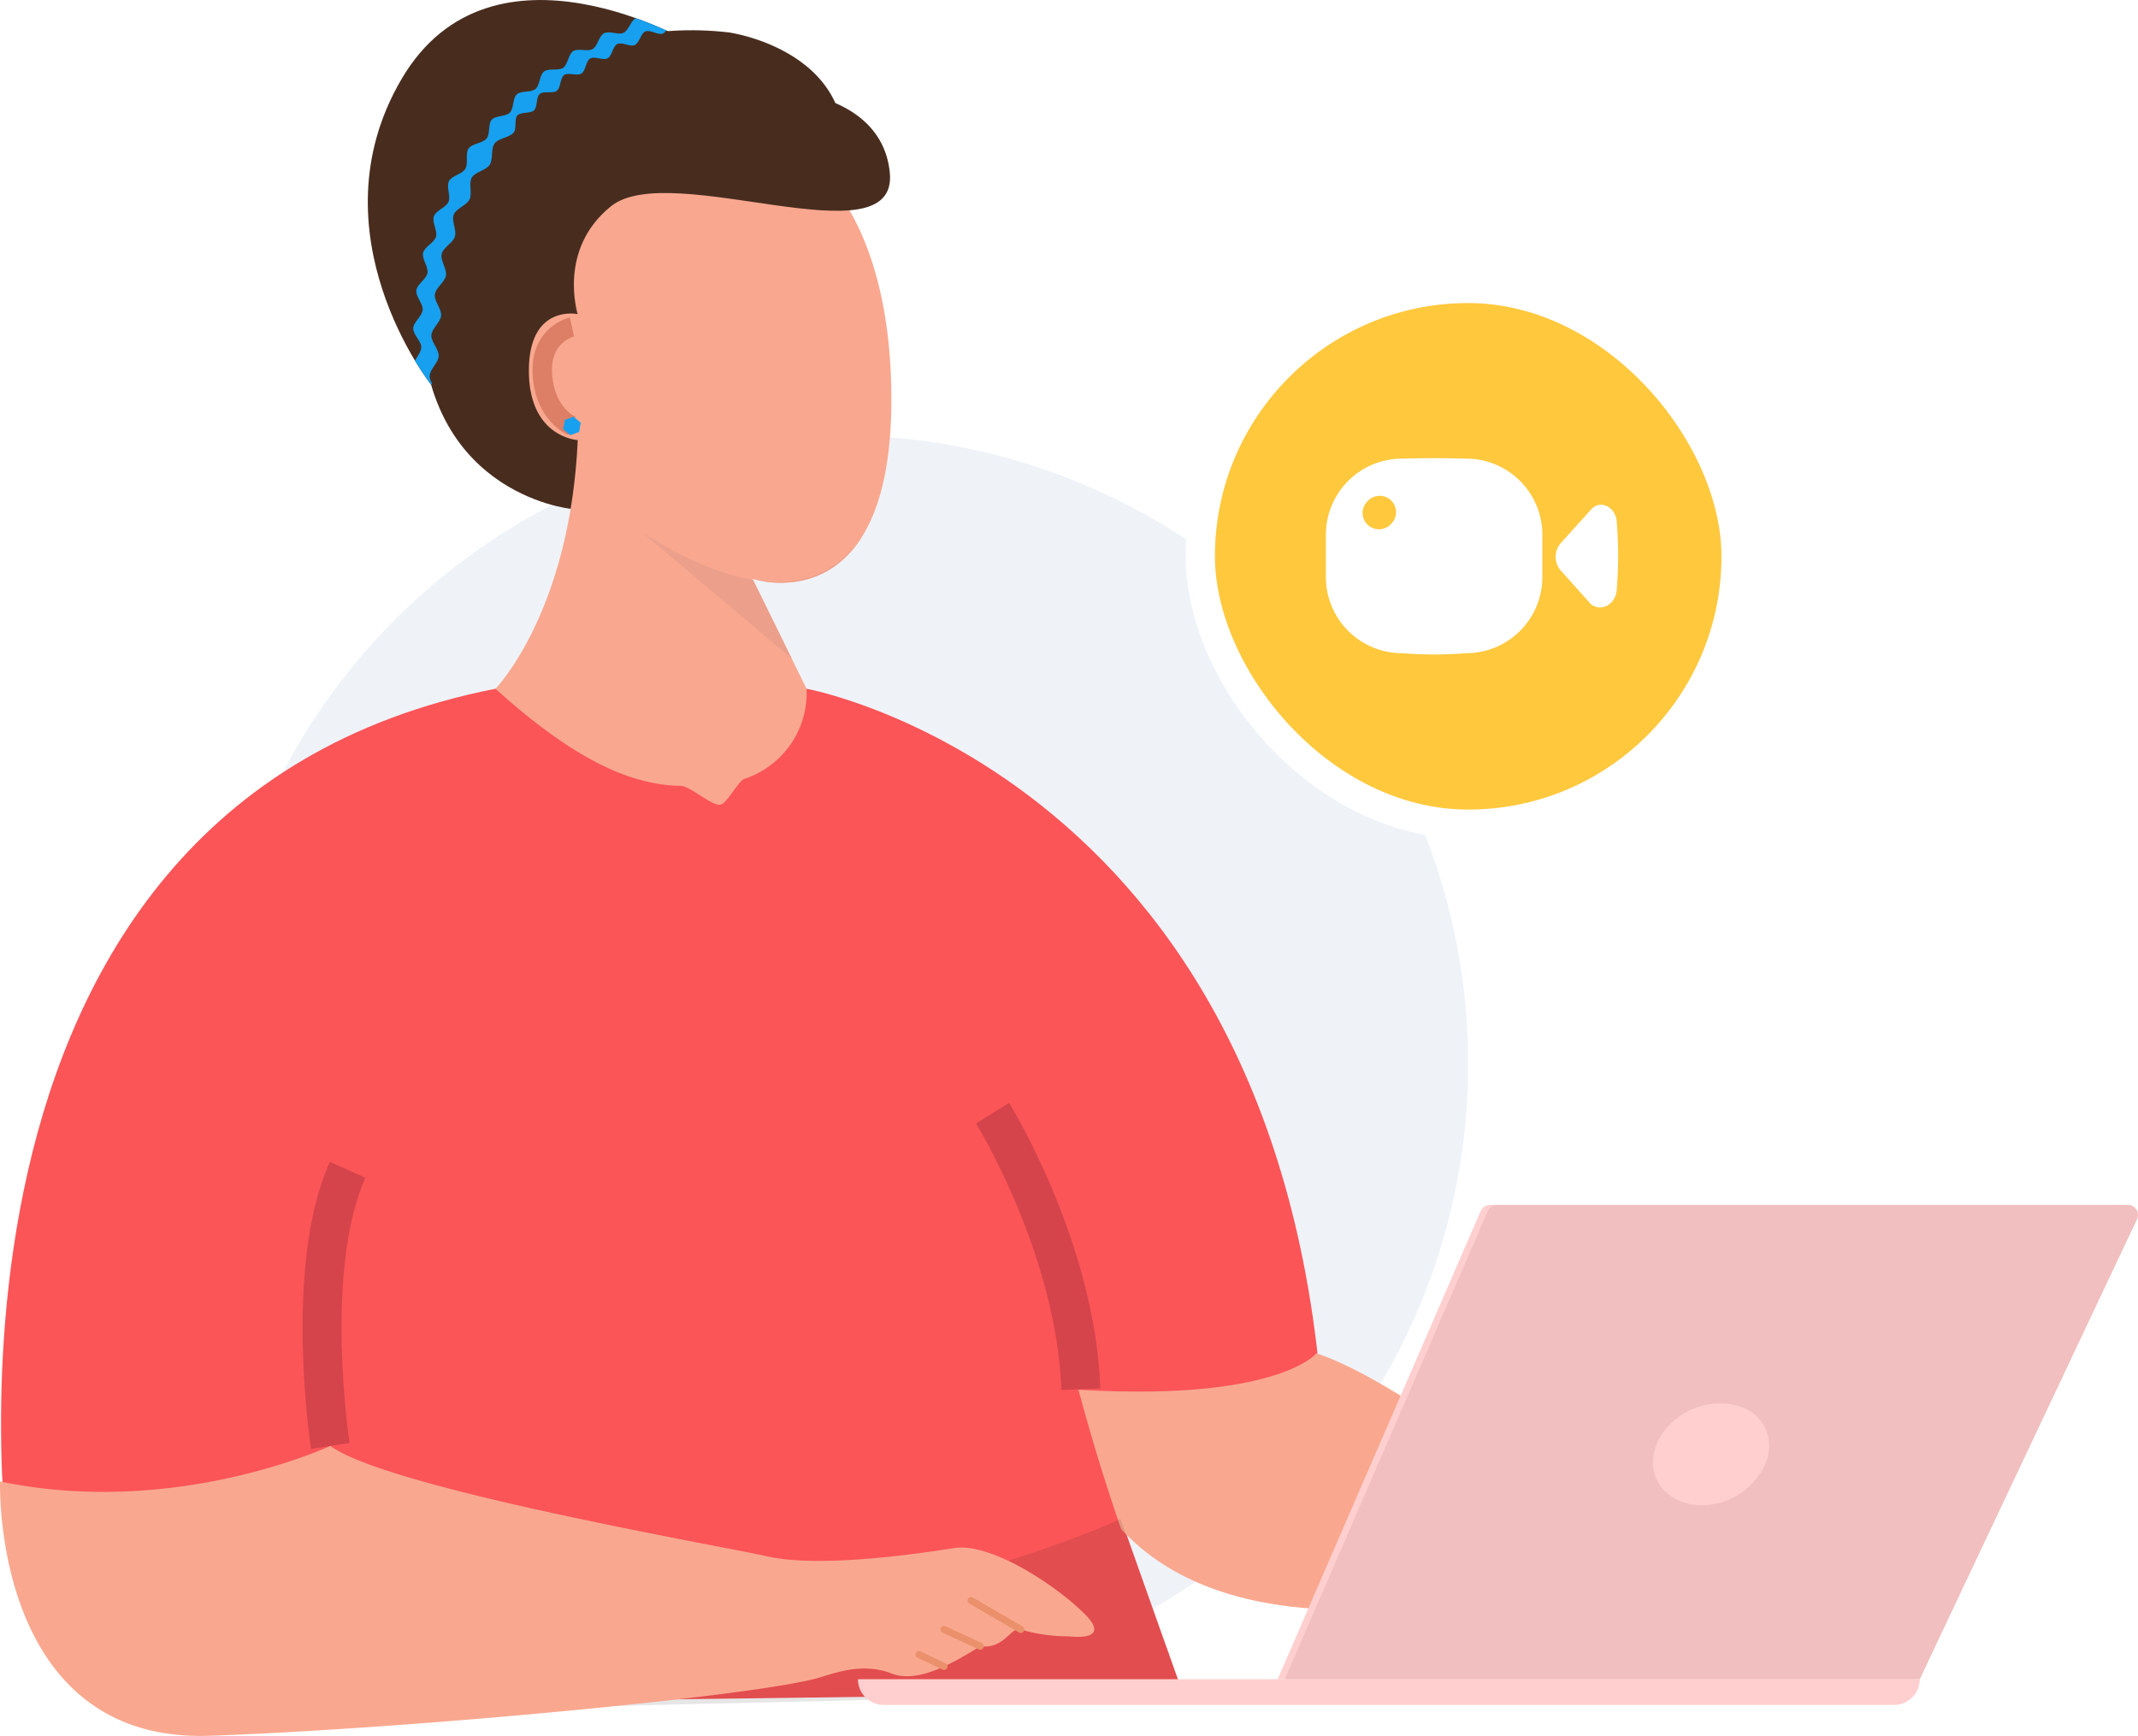 <svg xmlns="http://www.w3.org/2000/svg" xmlns:xlink="http://www.w3.org/1999/xlink" width="219.48" height="178.211" viewBox="0 0 219.48 178.211">
  <defs>
    <clipPath id="clip-path">
      <path id="Path_59853" data-name="Path 59853" d="M416.885,266.375s-12.332-15.566-3.028-31.4,29.955-3.563,29.955-3.563Z" transform="translate(-410.383 -226.877)" fill="none"/>
    </clipPath>
    <clipPath id="clip-path-2">
      <path id="Path_59863" data-name="Path 59863" d="M458.98,333.145s7.654-7.846,8.445-25.528c0,0-5.014-.264-5.014-7.126s5.014-5.806,5.014-5.806-5.278-10.821,7.126-17.155,25.073,2.8,25.073,25.927-14.252,18.411-14.252,18.411l5.542,11.276S479.566,343.1,458.98,333.145Z" transform="translate(-458.98 -275.572)" fill="none"/>
    </clipPath>
    <filter id="Rectangle_9696" x="106.719" y="13.112" width="88" height="88" filterUnits="userSpaceOnUse">
      <feOffset input="SourceAlpha"/>
      <feGaussianBlur stdDeviation="5" result="blur"/>
      <feFlood flood-opacity="0.102"/>
      <feComposite operator="in" in2="blur"/>
      <feComposite in="SourceGraphic"/>
    </filter>
  </defs>
  <g id="explainer_video" transform="translate(-270.384 -226.876)">
    <circle id="Ellipse_6039" data-name="Ellipse 6039" cx="64.523" cy="64.523" r="64.523" transform="translate(292.06 271.559)" fill="#eff3f8"/>
    <g id="Webcam_Recorder" data-name="Webcam Recorder" transform="translate(270.384 226.877)">
      <path id="Path_59844" data-name="Path 59844" d="M446.137,287.512s-15.909-1.569-15.29-21.368,15.778-29.39,31.555-27.533c0,0,15.871,2.2,10.857,17.139,0,0-17.683-11.1-24.809,7.2C448.451,262.948,461.507,282.162,446.137,287.512Z" transform="translate(-387.559 -235.281)" fill="#482d1f"/>
      <path id="Path_59845" data-name="Path 59845" d="M271.655,579.118s-11.629-77.982,49.881-90.069h31.934s53.248,9.656,53.312,83.735Z" transform="translate(-270.673 -418.343)" fill="#fb5558"/>
      <path id="Path_59846" data-name="Path 59846" d="M344.73,789.449a69.859,69.859,0,0,0,5.305,19.662l96.057-1.256s-3.737-10.447-8.275-23.394Z" transform="translate(-324.679 -634.085)" fill="#fb5558"/>
      <path id="Path_59847" data-name="Path 59847" d="M675.9,745.681s-.615,22.287,28.284,22.683l10.095-19.4s-7.588-5.322-12.6-6.928C701.674,742.038,697.492,747.212,675.9,745.681Z" transform="translate(-566.532 -603.102)" fill="#f9a88f"/>
      <path id="Path_59848" data-name="Path 59848" d="M458.98,333.145s7.654-7.846,8.445-25.528c0,0-5.014-.264-5.014-7.126s5.014-5.806,5.014-5.806-5.278-10.821,7.126-17.155,25.073,2.8,25.073,25.927-14.252,18.411-14.252,18.411l5.542,11.276a9.285,9.285,0,0,1-6.392,9.254c-.6.208-1.782,2.533-2.457,2.654-.85.152-3.106-1.929-4.068-1.942C472.91,343.041,467.078,340.454,458.98,333.145Z" transform="translate(-408.117 -262.439)" fill="#f9a88f"/>
      <path id="Path_59849" data-name="Path 59849" d="M652.742,746.185l6.862-.66A211.891,211.891,0,0,0,669.636,775.5l-3.17-.436S657.1,764.659,652.742,746.185Z" transform="translate(-549.622 -605.649)" fill="#fb5558"/>
      <path id="Path_59850" data-name="Path 59850" d="M482.831,284.005s-2.114-6.64,3.431-11.085c6.091-4.883,29.5,5.806,28.606-3.431s-14.539-10.333-24.568-6.374S477.287,272,482.831,284.005Z" transform="translate(-423.523 -251.759)" fill="#482d1f"/>
      <path id="Path_59851" data-name="Path 59851" d="M416.885,266.375s-12.332-15.566-3.028-31.4,29.955-3.563,29.955-3.563Z" transform="translate(-372.626 -226.877)" fill="#482d1f"/>
      <g id="Group_53867" data-name="Group 53867" transform="translate(37.757 0)">
        <g id="Group_53866" data-name="Group 53866" clip-path="url(#clip-path)">
          <g id="Group_53865" data-name="Group 53865" transform="translate(4.669 -0.428)">
            <path id="Path_59852" data-name="Path 59852" d="M428.127,267.222c-.245-.934.71-.852.59-2.065-.054-.544-.959-1.128-1-1.861-.03-.591.805-1.261.8-1.955,0-.609-.851-1.267-.826-1.943.023-.618.915-1.211.97-1.875.052-.623-.732-1.355-.647-2.011.081-.624,1.025-1.131,1.141-1.778.112-.622-.6-1.427-.446-2.065.145-.618,1.136-1.023,1.32-1.649.179-.61-.436-1.488-.216-2.1s1.246-.886,1.5-1.484-.249-1.533.046-2.113,1.35-.717,1.684-1.275-.04-1.553.334-2.087,1.436-.519,1.848-1.025c.385-.473.128-1.487.526-1.93s1.444-.3,1.863-.728.269-1.468.707-1.871,1.468-.168,1.923-.55.4-1.437.875-1.8c.487-.372,1.478-.037,1.964-.376.5-.352.53-1.4,1.029-1.715.52-.331,1.48.088,1.99-.207.535-.31.65-1.351,1.169-1.624.55-.29,1.474.206,2-.044.567-.269.765-1.3,1.3-1.524.585-.25,1.465.319,2,.117.609-.232.892-1.239,1.415-1.413.656-.218,1.487.426,1.978.288,1.106-.31.725-1.254,1.627-1.272.054,0-.42.482-.42.536s.856.054.856.108-.856.054-.856.108.856.054.856.108-.856.054-.856.109.856.054.856.108-.856.054-.856.108.856.054.856.108-.856.054-.856.109.856.054.856.109-.856.054-.856.109.856.055.856.109-.856.055-.856.11.856.055.856.11-.548-.3-.6-.283c-.717.311-.264.934-1.211,1.221-.423.128-1.186-.528-1.749-.336-.453.154-.658,1.135-1.183,1.333-.461.173-1.261-.433-1.767-.224-.463.191-.605,1.183-1.1,1.4-.462.207-1.3-.347-1.779-.111-.458.224-.534,1.223-1,1.473-.453.241-1.326-.253-1.783.013s-.446,1.261-.891,1.544-1.346-.145-1.776.156-.339,1.295-.754,1.615-1.356-.018-1.754.323-.207,1.322-.585,1.684-1.352.133-1.707.517-.047,1.336-.375,1.743c-.453.562-1.556.586-1.958,1.125-.43.577-.134,1.638-.51,2.2-.4.6-1.494.728-1.837,1.313-.359.614.066,1.629-.235,2.243-.31.631-1.372.92-1.626,1.564s.326,1.582.121,2.253c-.2.655-1.2,1.106-1.361,1.8-.15.662.557,1.508.44,2.214-.11.665-1.054,1.233-1.138,1.947-.079.668.7,1.445.644,2.163-.056.67-.958,1.3-1,2.021-.039.671.781,1.408.752,2.128-.028.673-.908,1.338-.929,2.057-.02.674.818,1.392.8,2.11-.015.676-.88,1.3-.892,2.018-.009.06.056.288.016.241s.62-.594.581-.641-.7.5-.736.454.62-.594.581-.641-.7.5-.736.453.619-.594.581-.64-.7.5-.735.454.62-.594.581-.64-.7.5-.736.454.619-.594.58-.641-.7.5-.737.453.62-.594.581-.64-.7.5-.737.452.329-.794.267-.8C428.386,266.771,428.143,267.282,428.127,267.222Z" transform="translate(-427.696 -225.29)" fill="#16a0ef"/>
          </g>
        </g>
      </g>
      <path id="Path_59854" data-name="Path 59854" d="M364.067,825.136l96.148-2.231s-4.874-13.648-6.4-17.836C440.606,811.182,399.5,822.034,364.067,825.136Z" transform="translate(-338.801 -649.134)" fill="#070707" opacity="0.1"/>
      <path id="Rectangle_9695" data-name="Rectangle 9695" d="M0,0H109a0,0,0,0,1,0,0V0a2.639,2.639,0,0,1-2.639,2.639H2.639A2.639,2.639,0,0,1,0,0V0A0,0,0,0,1,0,0Z" transform="translate(88.076 172.388)" fill="#ffcfcf"/>
      <path id="Path_59855" data-name="Path 59855" d="M821.9,734.218H756.714l20.845-48.073a1.031,1.031,0,0,1,.945-.62h64.772a1.03,1.03,0,0,1,.932,1.47Z" transform="translate(-625.554 -561.83)" fill="#ffcfcf"/>
      <path id="Path_59856" data-name="Path 59856" d="M824.6,734.218H759.408l20.845-48.073a1.031,1.031,0,0,1,.945-.62H845.97a1.03,1.03,0,0,1,.931,1.47Z" transform="translate(-627.521 -561.83)" fill="#f1bfbf"/>
      <path id="Path_59857" data-name="Path 59857" d="M911.271,766.955a7.184,7.184,0,0,1-6.673,4.579c-2.782,0-5-1.822-5-4.383,0-2.988,2.938-5.917,6.654-6.062C910.079,760.94,912.291,763.8,911.271,766.955Z" transform="translate(-729.907 -617.011)" fill="#ffcfcf"/>
      <path id="Path_59858" data-name="Path 59858" d="M648.186,650.61s8.52,13.684,9.07,28.332" transform="translate(-546.295 -536.332)" fill="none" stroke="#d5444b" stroke-miterlimit="10" stroke-width="4"/>
      <path id="Path_59859" data-name="Path 59859" d="M393.818,700.508s-2.794-18.191,1.781-28.346" transform="translate(-359.912 -552.071)" fill="none" stroke="#d5444b" stroke-miterlimit="10" stroke-width="4"/>
      <path id="Path_59860" data-name="Path 59860" d="M479.834,351.335s-3.3.726-3.035,4.883,3.035,5.278,3.035,5.278" transform="translate(-421.119 -317.769)" fill="none" stroke="#dc7f66" stroke-miterlimit="10" stroke-width="2"/>
      <path id="Path_59861" data-name="Path 59861" d="M486.39,387.062l-.9.332-.738-.615.164-.947.9-.332.738.615Z" transform="translate(-426.938 -342.721)" fill="#16a0ef"/>
      <g id="Group_53869" data-name="Group 53869" transform="translate(50.863 13.133)">
        <g id="Group_53868" data-name="Group 53868" clip-path="url(#clip-path-2)">
          <path id="Path_59862" data-name="Path 59862" d="M539.63,413.27s-3.09,17.925-24.476,4.455l17.487,14.77S541.539,420.394,539.63,413.27Z" transform="translate(-500.004 -376.134)" fill="#ec9f8b"/>
        </g>
      </g>
      <g transform="matrix(1, 0, 0, 1, 0, 0)" filter="url(#Rectangle_9696)">
        <rect id="Rectangle_9696-2" data-name="Rectangle 9696" width="55" height="55" rx="27.5" transform="translate(123.22 29.61)" fill="#ffc83d" stroke="#fff" stroke-miterlimit="10" stroke-width="3"/>
      </g>
      <g id="Group_53870" data-name="Group 53870" transform="translate(136.11 47.035)">
        <path id="Path_58496" data-name="Path 58496" d="M867.517,420.416l3.141,3.5c1.125.889,2.666-.059,2.666-1.659a41.338,41.338,0,0,0,0-6.636c0-1.482-1.423-2.429-2.485-1.6l-3.259,3.616A2.156,2.156,0,0,0,867.517,420.416Z" transform="translate(-843.453 -408.931)" fill="#fff"/>
        <path id="Path_58497" data-name="Path 58497" d="M781.571,393.519q-3.29-.09-6.577,0a7.817,7.817,0,0,0-7.823,7.811v4.341a7.817,7.817,0,0,0,7.811,7.823h.012a40.663,40.663,0,0,0,6.577,0,7.817,7.817,0,0,0,7.823-7.811v-4.34a7.817,7.817,0,0,0-7.811-7.823Zm-7.705,6.7a1.678,1.678,0,0,1-2.507-2.231c.025-.028.05-.055.077-.081a1.678,1.678,0,1,1,2.507,2.231Q773.905,400.178,773.865,400.218Z" transform="translate(-767.17 -393.474)" fill="#fff"/>
      </g>
      <path id="Path_59864" data-name="Path 59864" d="M270.389,780.915s-.87,26.9,21.563,26.109c20.074-.708,55.353-4,62.309-5.907,1.507-.412,4.541-1.7,7.63-.494,2.749,1.076,6.352-1.084,9.128-2.788,2.484.315,3.132-2.041,4.151-1.727a16.552,16.552,0,0,0,4.929.7s4.6.648,1.605-2.321-9.629-7.324-13.39-6.73-13.747,2.051-19.091.864-38.994-7-44.932-11.354C304.291,777.267,288.467,784.692,270.389,780.915Z" transform="translate(-270.384 -628.83)" fill="#f9a88f"/>
    </g>
    <line id="Line_1641" data-name="Line 1641" x1="5.103" y1="2.969" transform="translate(370.067 391.186)" fill="none" stroke="#ea906b" stroke-linecap="round" stroke-miterlimit="10" stroke-width="0.721"/>
    <line id="Line_1642" data-name="Line 1642" x1="3.723" y1="1.727" transform="translate(367.297 394.155)" fill="none" stroke="#ea906b" stroke-linecap="round" stroke-miterlimit="10" stroke-width="0.721"/>
    <line id="Line_1643" data-name="Line 1643" x1="2.565" y1="1.225" transform="translate(364.731 396.731)" fill="none" stroke="#ea906b" stroke-linecap="round" stroke-miterlimit="10" stroke-width="0.721"/>
  </g>
</svg>
